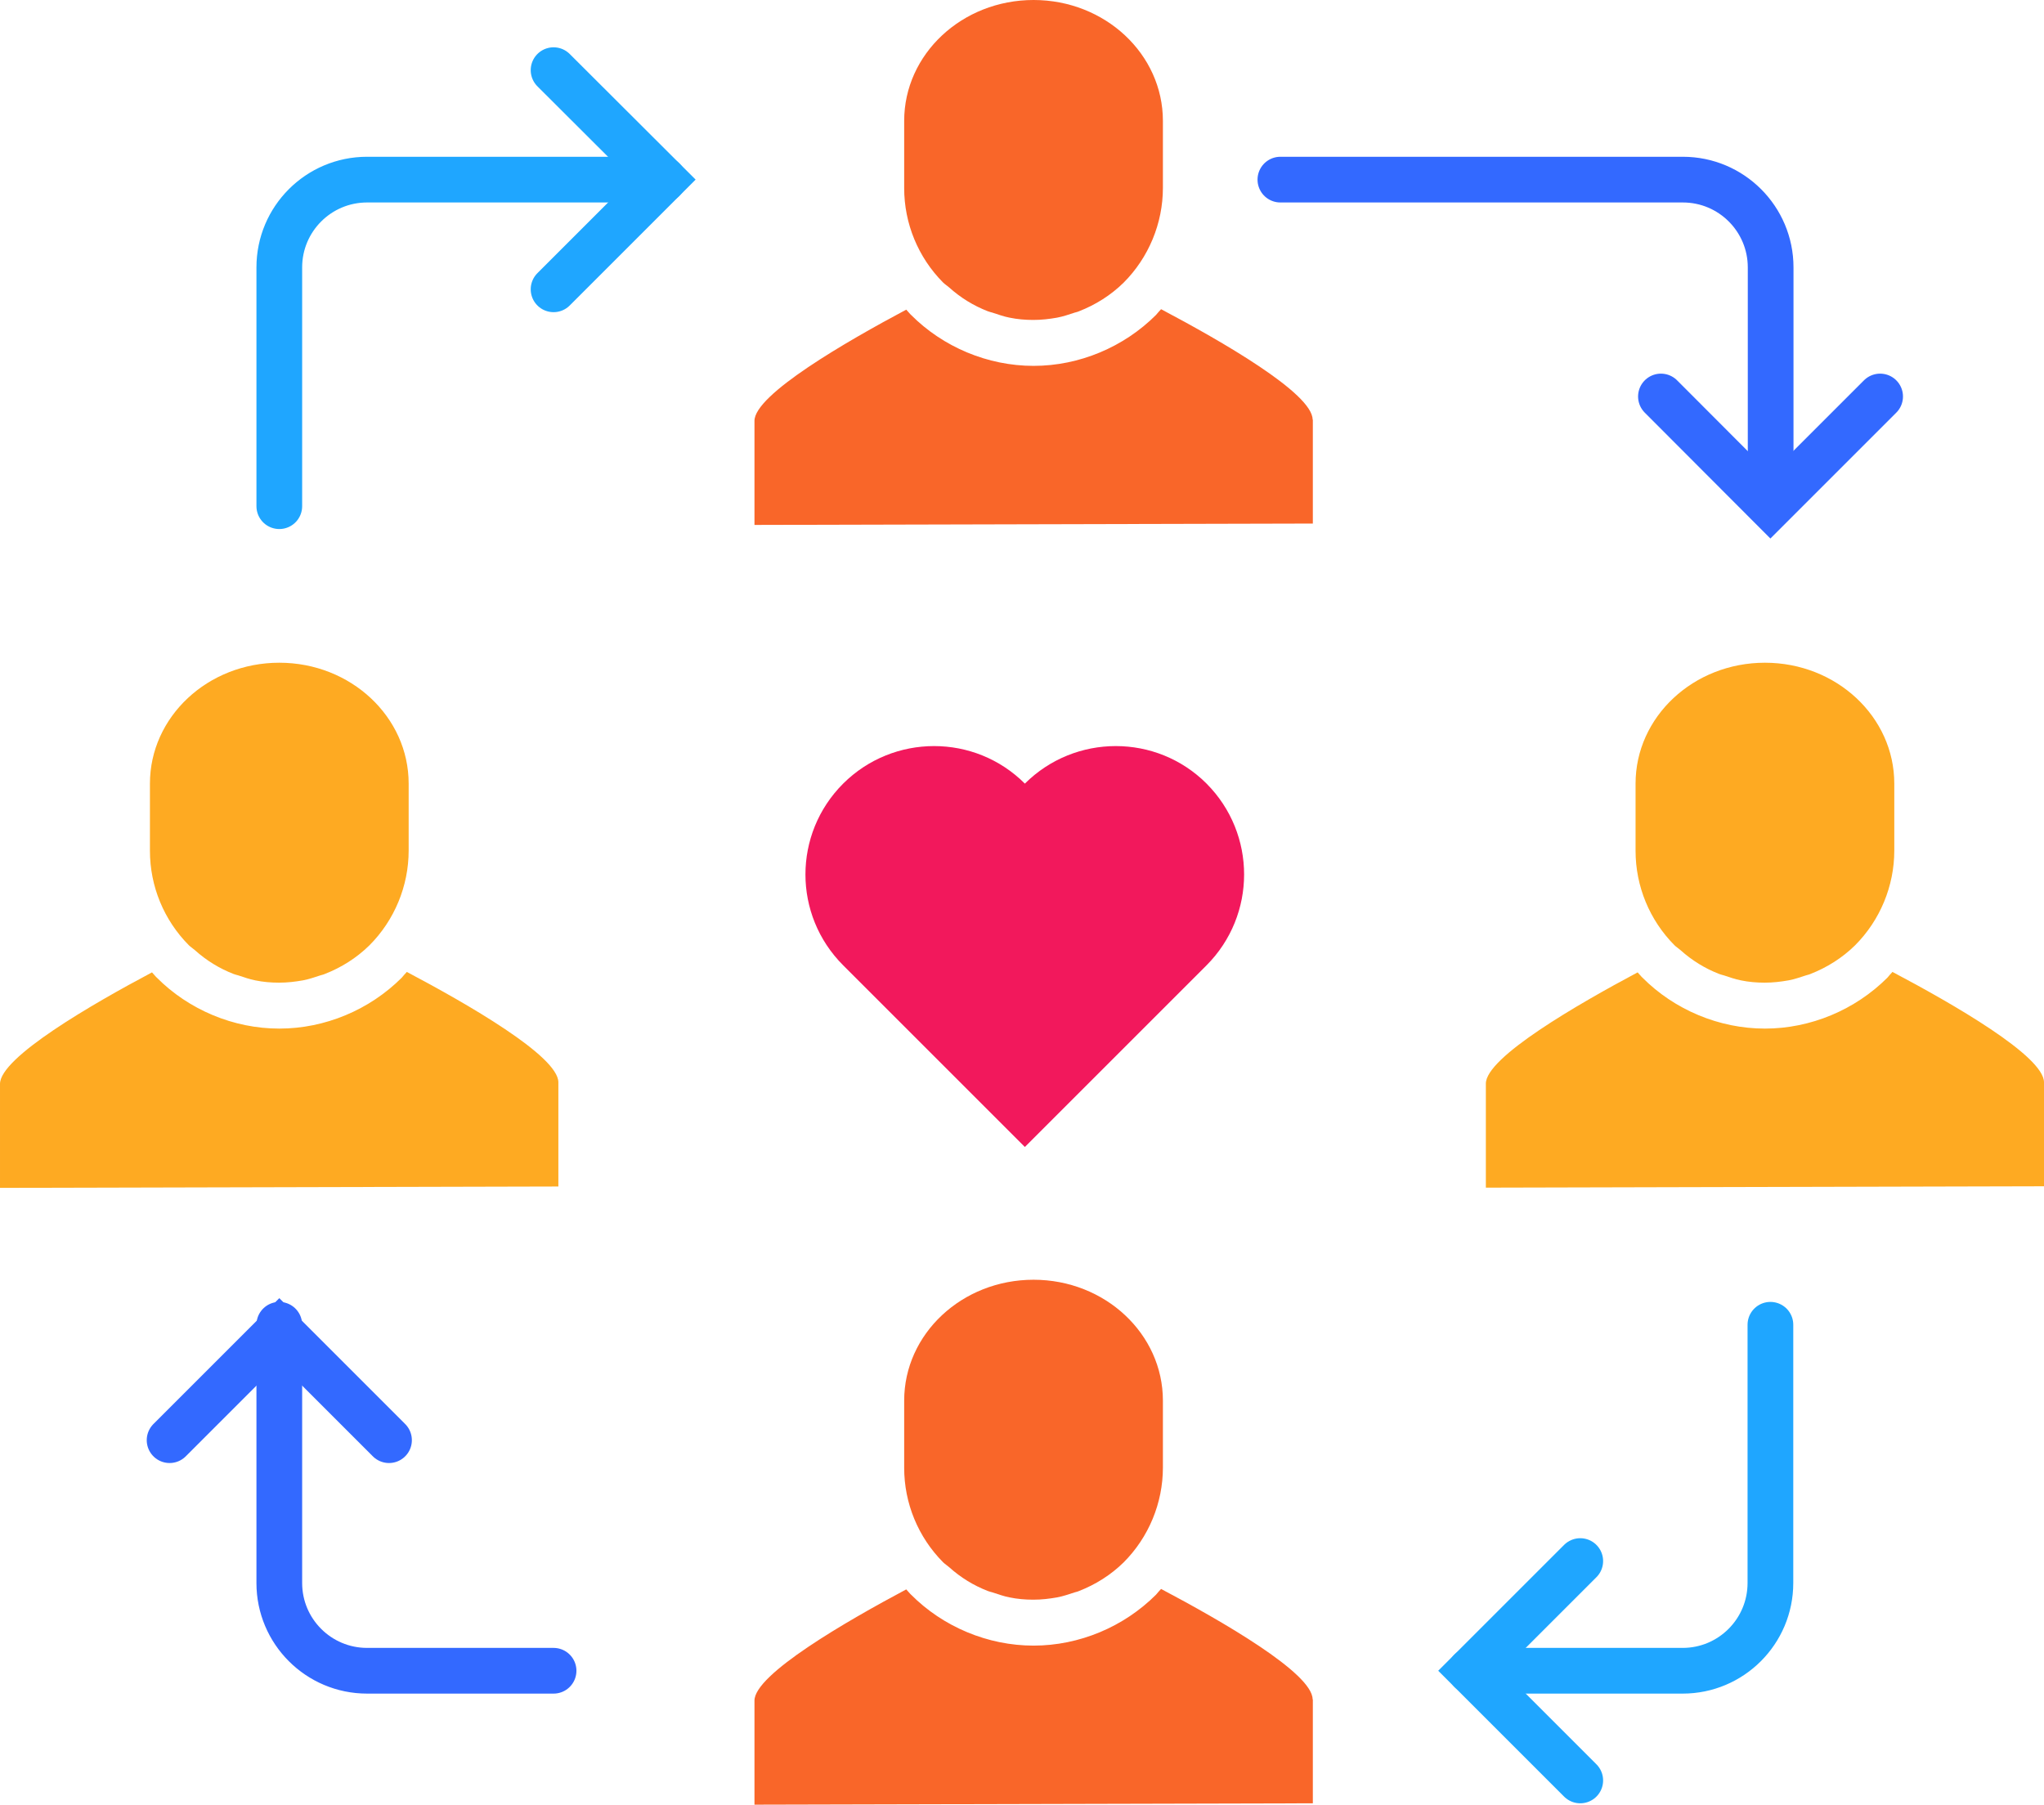 <?xml version="1.0" encoding="UTF-8"?>
<svg xmlns="http://www.w3.org/2000/svg" id="a" data-name="Layer 1" viewBox="0 0 89.43 78.97">
  <path d="m44.84,34.29c-2.19-2.19-5.75-2.19-7.95,0-2.2,2.2-2.2,5.75,0,7.95l7.95,7.95,7.95-7.95c2.19-2.2,2.19-5.75,0-7.95-2.19-2.19-5.75-2.19-7.95,0Z" fill="#f2185c"></path>
  <path d="m8.26,41.36c.08.08.18.14.27.22h0c.5.45,1.07.8,1.69,1.04.07.03.14.04.2.06.25.08.49.17.75.22.34.07.68.1,1.04.1s.7-.04,1.04-.1c.27-.05.52-.14.77-.22.06-.02.13-.03.19-.06.72-.28,1.39-.7,1.95-1.25,1.1-1.1,1.72-2.6,1.72-4.15v-2.93c0-2.92-2.53-5.29-5.66-5.29s-5.66,2.37-5.66,5.29v2.94c0,1.55.61,3.03,1.7,4.13h0Z" fill="#feaa22"></path>
  <path d="m24.43,47.36c0-1.15-4.02-3.45-6.63-4.83-.08.08-.15.17-.22.25-1.41,1.41-3.36,2.23-5.36,2.23s-3.96-.82-5.37-2.24l-.03-.03h0c-.06-.06-.11-.13-.17-.19-2.62,1.39-6.65,3.72-6.65,4.88v4.55l24.43-.06v-4.55h0Z" fill="#feaa22"></path>
  <path d="m41.26,12.36c.08.08.18.14.27.22h0c.5.45,1.07.8,1.69,1.04.07.03.14.04.2.06.25.08.49.17.75.22.34.07.68.1,1.04.1s.7-.04,1.04-.1c.27-.05.52-.14.77-.22.06-.02.13-.03.19-.06.72-.28,1.39-.7,1.95-1.25,1.1-1.1,1.72-2.6,1.72-4.15v-2.93C50.88,2.37,48.35,0,45.22,0s-5.66,2.37-5.66,5.29v2.94c0,1.55.61,3.03,1.7,4.13h0Z" fill="#f96629"></path>
  <path d="m57.43,18.36c0-1.15-4.02-3.45-6.63-4.83-.08.08-.15.17-.22.25-1.41,1.41-3.36,2.23-5.36,2.23s-3.96-.82-5.37-2.24l-.03-.03h0c-.06-.06-.11-.13-.17-.19-2.61,1.39-6.65,3.72-6.64,4.87v4.55l24.43-.06v-4.55h-.01Z" fill="#f96629"></path>
  <path d="m41.26,68.36c.08.08.18.14.27.22h0c.5.45,1.07.8,1.69,1.04.07.03.14.04.2.06.25.08.49.17.75.22.34.07.68.1,1.04.1s.7-.04,1.04-.1c.27-.05.52-.14.77-.22.06-.02.13-.03.19-.06.72-.28,1.39-.7,1.95-1.25,1.1-1.1,1.72-2.6,1.72-4.15v-2.93c0-2.92-2.53-5.29-5.66-5.29s-5.66,2.37-5.66,5.29v2.94c0,1.55.61,3.03,1.7,4.13h0Z" fill="#f96629"></path>
  <path d="m57.43,74.36c0-1.15-4.02-3.45-6.63-4.83-.08.08-.15.17-.22.25-1.41,1.41-3.36,2.23-5.36,2.23s-3.96-.82-5.37-2.24l-.03-.03h0c-.06-.06-.11-.13-.17-.19-2.61,1.39-6.65,3.72-6.64,4.87v4.55l24.43-.06v-4.55h-.01Z" fill="#f96629"></path>
  <path d="m24.22,73.11h-8.16c-2.12,0-3.84-1.72-3.84-3.84v-11.3" fill="none" stroke="#3369ff" stroke-linecap="round" stroke-miterlimit="10" stroke-width="2"></path>
  <path d="m77.46,57.97v11.3c0,2.12-1.72,3.84-3.84,3.84h-9.28" fill="none" stroke="#1fa6ff" stroke-linecap="round" stroke-miterlimit="10" stroke-width="2"></path>
  <path d="m56.02,7.86h17.61c2.12,0,3.84,1.72,3.84,3.84v9.61" fill="none" stroke="#3369ff" stroke-linecap="round" stroke-miterlimit="10" stroke-width="2"></path>
  <path d="m12.22,22.15v-10.45c0-2.12,1.72-3.84,3.84-3.84h12.96" fill="none" stroke="#1fa6ff" stroke-linecap="round" stroke-miterlimit="10" stroke-width="2"></path>
  <polyline points="24.22 3.07 29.02 7.86 24.22 12.66" fill="none" stroke="#1fa6ff" stroke-linecap="round" stroke-miterlimit="10" stroke-width="2"></polyline>
  <polyline points="82.26 17.35 77.46 22.15 72.67 17.35" fill="none" stroke="#3369ff" stroke-linecap="round" stroke-miterlimit="10" stroke-width="2"></polyline>
  <polyline points="69.14 77.91 64.34 73.11 69.14 68.31" fill="none" stroke="#1fa6ff" stroke-linecap="round" stroke-miterlimit="10" stroke-width="2"></polyline>
  <polyline points="7.42 63.02 12.22 58.22 17.02 63.02" fill="none" stroke="#3369ff" stroke-linecap="round" stroke-miterlimit="10" stroke-width="2"></polyline>
  <path d="m73.26,41.36c.08.08.18.14.27.22h0c.5.45,1.07.8,1.69,1.04.07.03.14.04.2.06.25.08.49.17.75.22.34.07.68.1,1.04.1s.7-.04,1.04-.1c.27-.05.52-.14.77-.22.06-.02.13-.03.19-.06.72-.28,1.39-.7,1.95-1.25,1.1-1.1,1.72-2.6,1.72-4.15v-2.93c0-2.92-2.53-5.29-5.66-5.29s-5.66,2.37-5.66,5.29v2.94c0,1.55.61,3.03,1.7,4.13h0Z" fill="#feaa22"></path>
  <path d="m89.43,47.36c0-1.15-4.02-3.45-6.63-4.83-.08.08-.15.17-.22.25-1.41,1.41-3.36,2.23-5.36,2.23s-3.96-.82-5.37-2.24l-.03-.03h0c-.06-.06-.11-.13-.17-.19-2.61,1.39-6.65,3.72-6.64,4.87v4.55l24.43-.06v-4.55h-.01Z" fill="#feaa22"></path>
</svg>
